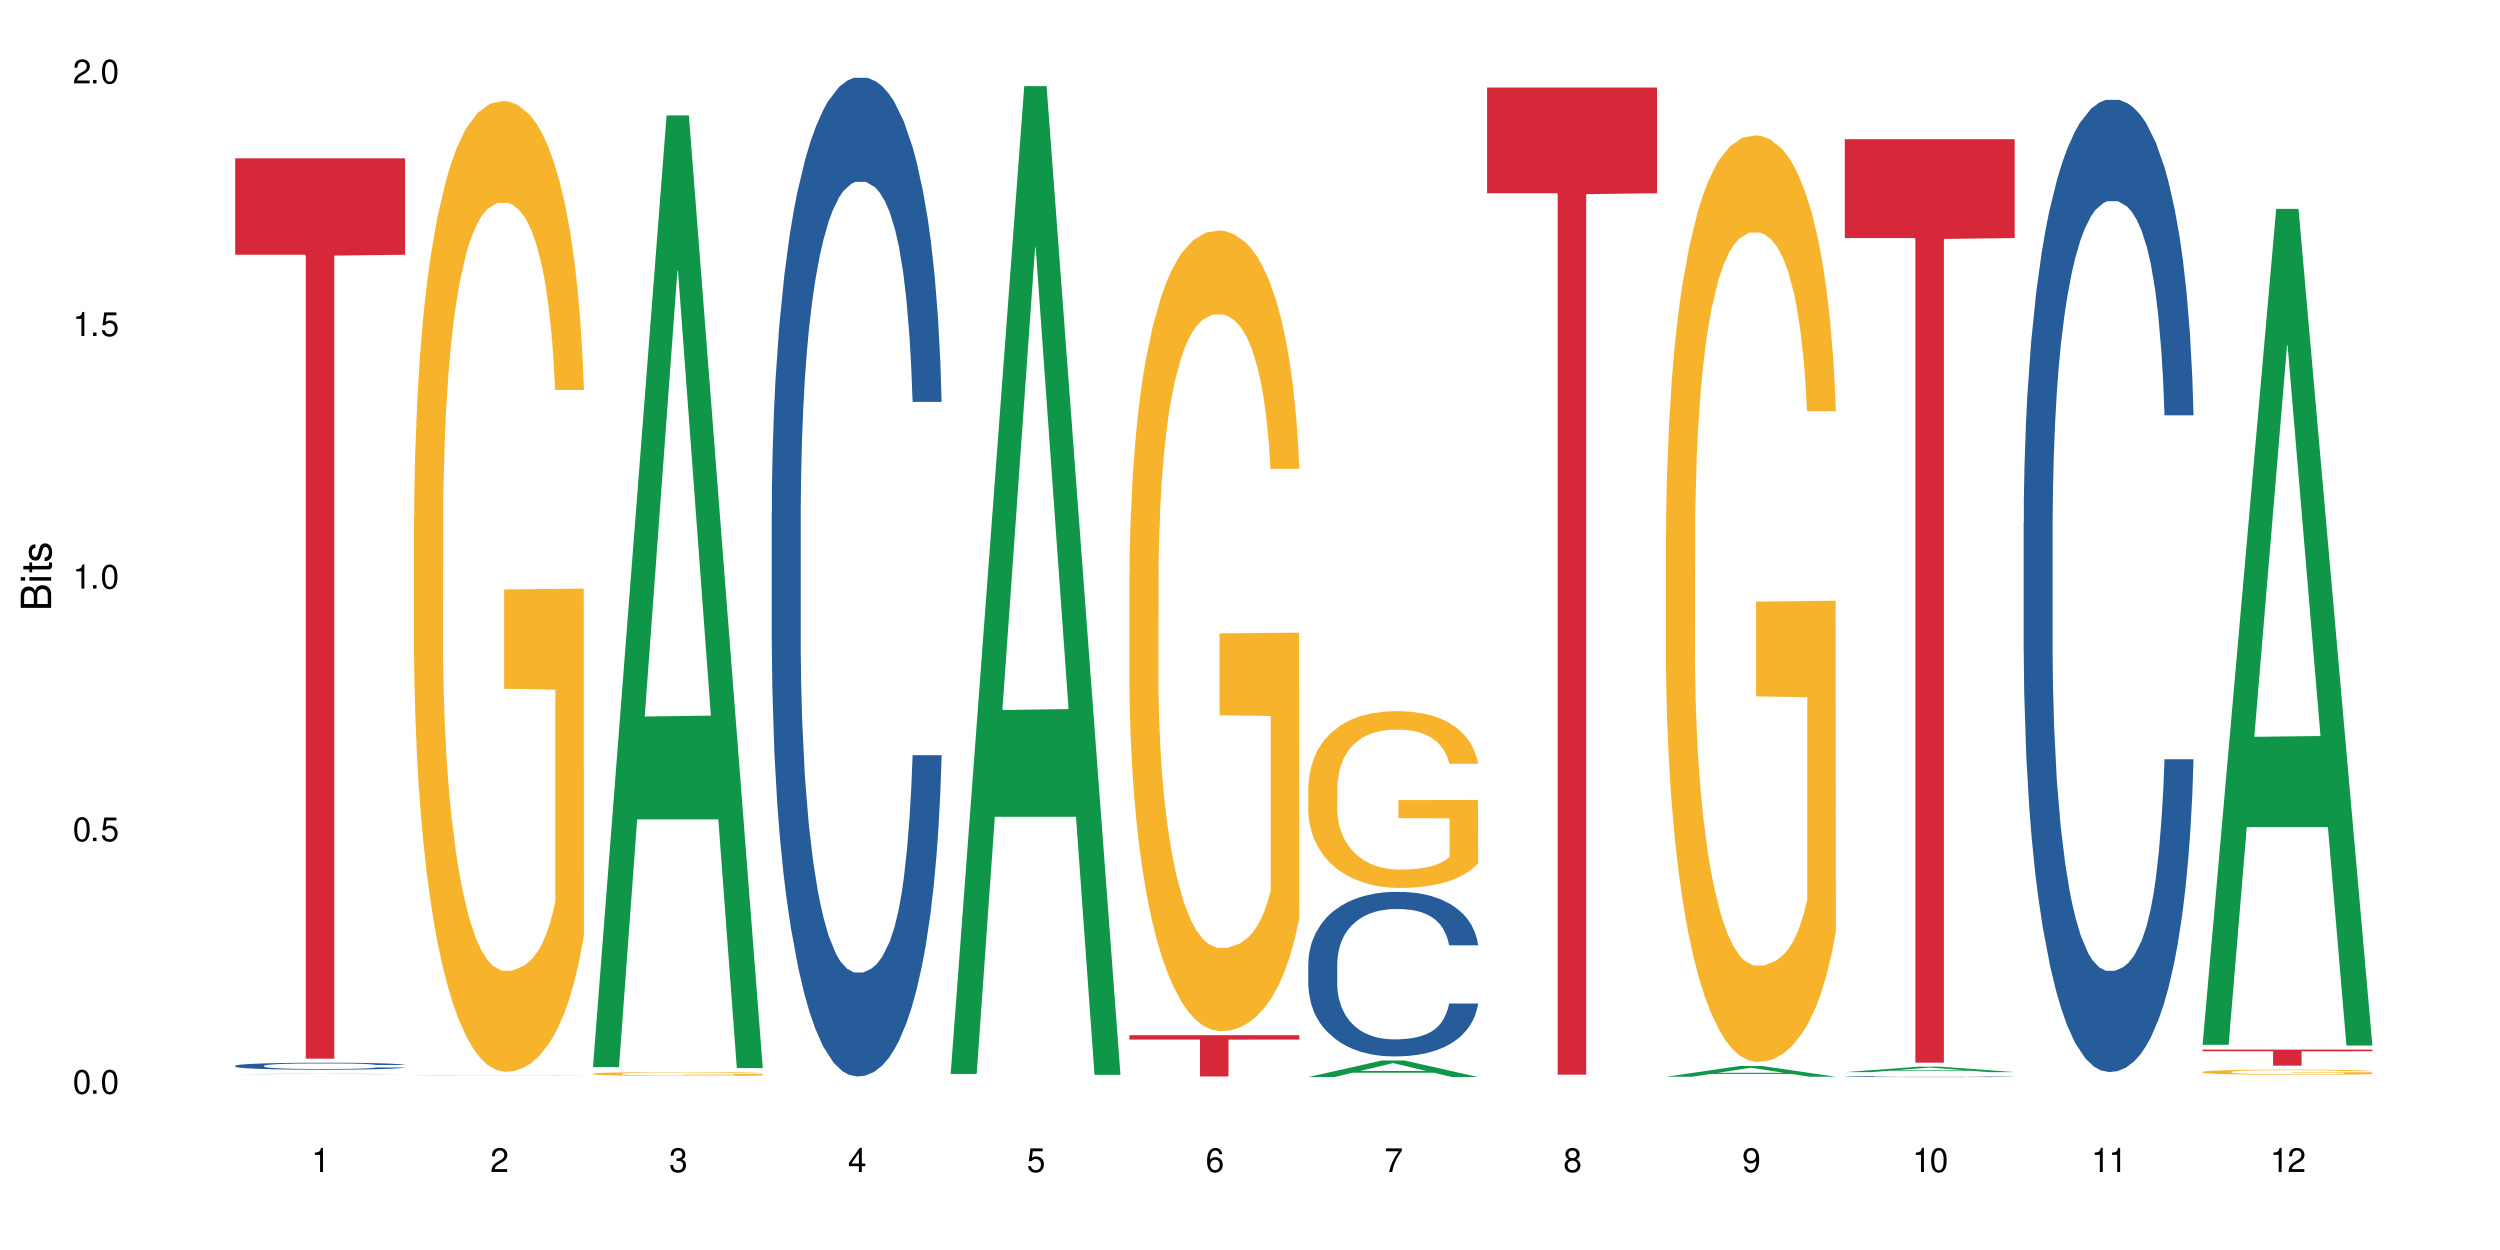 <?xml version="1.0" encoding="UTF-8"?>
<svg xmlns="http://www.w3.org/2000/svg" xmlns:xlink="http://www.w3.org/1999/xlink" width="720" height="360" viewBox="0 0 720 360">
<defs>
<g>
<g id="glyph-0-0">
</g>
<g id="glyph-0-1">
<path d="M 2.641 -6.938 C 2 -6.938 1.422 -6.656 1.078 -6.172 C 0.641 -5.562 0.406 -4.641 0.406 -3.359 C 0.406 -1.016 1.188 0.219 2.641 0.219 C 4.078 0.219 4.859 -1.016 4.859 -3.297 C 4.859 -4.641 4.656 -5.547 4.203 -6.172 C 3.844 -6.656 3.281 -6.938 2.641 -6.938 Z M 2.641 -6.188 C 3.547 -6.188 4 -5.25 4 -3.375 C 4 -1.406 3.562 -0.484 2.625 -0.484 C 1.734 -0.484 1.281 -1.438 1.281 -3.344 C 1.281 -5.25 1.734 -6.188 2.641 -6.188 Z M 2.641 -6.188 "/>
</g>
<g id="glyph-0-2">
<path d="M 1.828 -1 L 0.828 -1 L 0.828 0 L 1.828 0 Z M 1.828 -1 "/>
</g>
<g id="glyph-0-3">
<path d="M 4.562 -6.797 L 1.062 -6.797 L 0.547 -3.094 L 1.328 -3.094 C 1.719 -3.562 2.047 -3.734 2.578 -3.734 C 3.484 -3.734 4.062 -3.109 4.062 -2.094 C 4.062 -1.125 3.484 -0.531 2.578 -0.531 C 1.828 -0.531 1.375 -0.906 1.188 -1.672 L 0.328 -1.672 C 0.453 -1.109 0.547 -0.844 0.75 -0.594 C 1.125 -0.078 1.828 0.219 2.594 0.219 C 3.969 0.219 4.922 -0.781 4.922 -2.219 C 4.922 -3.562 4.031 -4.484 2.719 -4.484 C 2.25 -4.484 1.859 -4.359 1.469 -4.062 L 1.734 -5.969 L 4.562 -5.969 Z M 4.562 -6.797 "/>
</g>
<g id="glyph-0-4">
<path d="M 2.484 -4.938 L 2.484 0 L 3.328 0 L 3.328 -6.938 L 2.766 -6.938 C 2.469 -5.875 2.281 -5.734 0.984 -5.562 L 0.984 -4.938 Z M 2.484 -4.938 "/>
</g>
<g id="glyph-0-5">
<path d="M 4.859 -0.828 L 1.281 -0.828 C 1.359 -1.406 1.672 -1.781 2.5 -2.281 L 3.469 -2.828 C 4.406 -3.344 4.906 -4.062 4.906 -4.906 C 4.906 -5.484 4.672 -6.031 4.266 -6.406 C 3.859 -6.766 3.375 -6.938 2.719 -6.938 C 1.859 -6.938 1.219 -6.625 0.844 -6.031 C 0.609 -5.672 0.5 -5.234 0.484 -4.531 L 1.328 -4.531 C 1.359 -5.016 1.406 -5.281 1.531 -5.516 C 1.75 -5.938 2.188 -6.203 2.703 -6.203 C 3.469 -6.203 4.031 -5.641 4.031 -4.891 C 4.031 -4.344 3.719 -3.859 3.125 -3.516 L 2.234 -3 C 0.812 -2.172 0.406 -1.531 0.328 -0.016 L 4.859 -0.016 Z M 4.859 -0.828 "/>
</g>
<g id="glyph-0-6">
<path d="M 2.125 -3.188 L 2.578 -3.188 C 3.5 -3.188 3.984 -2.766 3.984 -1.922 C 3.984 -1.062 3.469 -0.531 2.594 -0.531 C 1.656 -0.531 1.203 -1 1.156 -2.016 L 0.312 -2.016 C 0.344 -1.453 0.438 -1.094 0.609 -0.781 C 0.953 -0.109 1.625 0.219 2.547 0.219 C 3.953 0.219 4.859 -0.625 4.859 -1.938 C 4.859 -2.828 4.516 -3.297 3.703 -3.594 C 4.344 -3.844 4.656 -4.328 4.656 -5.031 C 4.656 -6.219 3.875 -6.938 2.578 -6.938 C 1.203 -6.938 0.484 -6.172 0.453 -4.703 L 1.297 -4.703 C 1.312 -5.125 1.344 -5.359 1.453 -5.578 C 1.641 -5.969 2.062 -6.203 2.594 -6.203 C 3.344 -6.203 3.797 -5.75 3.797 -5 C 3.797 -4.516 3.609 -4.219 3.25 -4.047 C 3.016 -3.953 2.703 -3.922 2.125 -3.906 Z M 2.125 -3.188 "/>
</g>
<g id="glyph-0-7">
<path d="M 3.141 -1.672 L 3.141 0 L 3.984 0 L 3.984 -1.672 L 4.984 -1.672 L 4.984 -2.438 L 3.984 -2.438 L 3.984 -6.938 L 3.359 -6.938 L 0.266 -2.578 L 0.266 -1.672 Z M 3.141 -2.438 L 1 -2.438 L 3.141 -5.5 Z M 3.141 -2.438 "/>
</g>
<g id="glyph-0-8">
<path d="M 4.781 -5.125 C 4.609 -6.266 3.891 -6.938 2.844 -6.938 C 2.094 -6.938 1.422 -6.578 1.031 -5.953 C 0.594 -5.266 0.406 -4.422 0.406 -3.172 C 0.406 -2 0.578 -1.25 0.984 -0.641 C 1.359 -0.078 1.953 0.219 2.703 0.219 C 3.984 0.219 4.922 -0.75 4.922 -2.094 C 4.922 -3.375 4.062 -4.281 2.844 -4.281 C 2.172 -4.281 1.641 -4.031 1.281 -3.516 C 1.281 -5.234 1.828 -6.188 2.797 -6.188 C 3.391 -6.188 3.797 -5.797 3.938 -5.125 Z M 2.734 -3.531 C 3.547 -3.531 4.062 -2.953 4.062 -2.031 C 4.062 -1.156 3.484 -0.531 2.703 -0.531 C 1.922 -0.531 1.328 -1.188 1.328 -2.078 C 1.328 -2.938 1.906 -3.531 2.734 -3.531 Z M 2.734 -3.531 "/>
</g>
<g id="glyph-0-9">
<path d="M 4.984 -6.797 L 0.438 -6.797 L 0.438 -5.969 L 4.109 -5.969 C 2.5 -3.656 1.828 -2.234 1.328 0 L 2.219 0 C 2.594 -2.172 3.453 -4.047 4.984 -6.094 Z M 4.984 -6.797 "/>
</g>
<g id="glyph-0-10">
<path d="M 3.75 -3.656 C 4.469 -4.094 4.688 -4.438 4.688 -5.078 C 4.688 -6.172 3.844 -6.938 2.641 -6.938 C 1.438 -6.938 0.594 -6.172 0.594 -5.094 C 0.594 -4.438 0.812 -4.094 1.516 -3.656 C 0.734 -3.266 0.359 -2.703 0.359 -1.922 C 0.359 -0.656 1.281 0.219 2.641 0.219 C 3.984 0.219 4.922 -0.656 4.922 -1.922 C 4.922 -2.703 4.531 -3.266 3.75 -3.656 Z M 2.641 -6.188 C 3.359 -6.188 3.812 -5.75 3.812 -5.062 C 3.812 -4.406 3.344 -3.984 2.641 -3.984 C 1.922 -3.984 1.453 -4.406 1.453 -5.078 C 1.453 -5.75 1.922 -6.188 2.641 -6.188 Z M 2.641 -3.266 C 3.484 -3.266 4.062 -2.719 4.062 -1.906 C 4.062 -1.078 3.484 -0.531 2.625 -0.531 C 1.797 -0.531 1.219 -1.094 1.219 -1.906 C 1.219 -2.719 1.781 -3.266 2.641 -3.266 Z M 2.641 -3.266 "/>
</g>
<g id="glyph-0-11">
<path d="M 0.516 -1.578 C 0.672 -0.453 1.406 0.219 2.438 0.219 C 3.188 0.219 3.859 -0.141 4.266 -0.766 C 4.688 -1.453 4.891 -2.297 4.891 -3.547 C 4.891 -4.719 4.703 -5.453 4.312 -6.078 C 3.938 -6.641 3.344 -6.938 2.594 -6.938 C 1.297 -6.938 0.359 -5.969 0.359 -4.625 C 0.359 -3.344 1.234 -2.453 2.453 -2.453 C 3.094 -2.453 3.578 -2.672 4.016 -3.203 C 4 -1.484 3.469 -0.531 2.5 -0.531 C 1.906 -0.531 1.484 -0.906 1.359 -1.578 Z M 2.578 -6.203 C 3.375 -6.203 3.969 -5.531 3.969 -4.641 C 3.969 -3.797 3.391 -3.188 2.547 -3.188 C 1.734 -3.188 1.234 -3.766 1.234 -4.688 C 1.234 -5.562 1.797 -6.203 2.578 -6.203 Z M 2.578 -6.203 "/>
</g>
<g id="glyph-1-0">
</g>
<g id="glyph-1-1">
<path d="M 0 -0.953 L 0 -4.891 C 0 -5.719 -0.234 -6.344 -0.734 -6.797 C -1.188 -7.234 -1.812 -7.469 -2.5 -7.469 C -3.547 -7.469 -4.188 -7 -4.625 -5.875 C -4.984 -6.688 -5.625 -7.094 -6.531 -7.094 C -7.172 -7.094 -7.734 -6.859 -8.141 -6.391 C -8.562 -5.922 -8.75 -5.344 -8.75 -4.5 L -8.75 -0.953 Z M -4.984 -2.062 L -7.766 -2.062 L -7.766 -4.219 C -7.766 -4.844 -7.688 -5.203 -7.453 -5.5 C -7.219 -5.812 -6.859 -5.969 -6.375 -5.969 C -5.891 -5.969 -5.531 -5.812 -5.297 -5.5 C -5.062 -5.203 -4.984 -4.844 -4.984 -4.219 Z M -0.984 -2.062 L -4 -2.062 L -4 -4.781 C -4 -5.766 -3.438 -6.359 -2.484 -6.359 C -1.547 -6.359 -0.984 -5.766 -0.984 -4.781 Z M -0.984 -2.062 "/>
</g>
<g id="glyph-1-2">
<path d="M -6.281 -1.797 L -6.281 -0.797 L 0 -0.797 L 0 -1.797 Z M -8.75 -1.797 L -8.75 -0.797 L -7.484 -0.797 L -7.484 -1.797 Z M -8.75 -1.797 "/>
</g>
<g id="glyph-1-3">
<path d="M -6.281 -3.047 L -6.281 -2.016 L -8.016 -2.016 L -8.016 -1.016 L -6.281 -1.016 L -6.281 -0.172 L -5.469 -0.172 L -5.469 -1.016 L -0.719 -1.016 C -0.078 -1.016 0.281 -1.453 0.281 -2.234 C 0.281 -2.5 0.25 -2.719 0.188 -3.047 L -0.641 -3.047 C -0.609 -2.906 -0.594 -2.766 -0.594 -2.562 C -0.594 -2.141 -0.719 -2.016 -1.156 -2.016 L -5.469 -2.016 L -5.469 -3.047 Z M -6.281 -3.047 "/>
</g>
<g id="glyph-1-4">
<path d="M -4.531 -5.25 C -5.766 -5.25 -6.469 -4.422 -6.469 -2.969 C -6.469 -1.516 -5.719 -0.562 -4.547 -0.562 C -3.562 -0.562 -3.094 -1.062 -2.734 -2.562 L -2.516 -3.484 C -2.344 -4.188 -2.094 -4.469 -1.641 -4.469 C -1.047 -4.469 -0.641 -3.875 -0.641 -3 C -0.641 -2.453 -0.797 -2 -1.062 -1.75 C -1.25 -1.594 -1.422 -1.531 -1.875 -1.469 L -1.875 -0.406 C -0.422 -0.453 0.281 -1.266 0.281 -2.922 C 0.281 -4.5 -0.5 -5.516 -1.719 -5.516 C -2.656 -5.516 -3.172 -4.984 -3.469 -3.734 L -3.703 -2.766 C -3.891 -1.953 -4.156 -1.609 -4.594 -1.609 C -5.188 -1.609 -5.547 -2.125 -5.547 -2.938 C -5.547 -3.75 -5.203 -4.172 -4.531 -4.203 Z M -4.531 -5.25 "/>
</g>
</g>
</defs>
<rect x="-72" y="-36" width="864" height="432" fill="rgb(100%, 100%, 100%)" fill-opacity="1"/>
<path fill-rule="nonzero" fill="rgb(6.275%, 58.824%, 28.235%)" fill-opacity="1" d="M 67.73 309.352 L 67.785 309.352 L 88.957 309.23 L 95.387 309.23 L 116.664 309.352 L 109.188 309.352 L 103.855 309.32 L 80.488 309.32 L 75.258 309.352 L 67.73 309.352 L 82.734 309.305 L 101.711 309.305 L 92.25 309.25 L 92.039 309.25 L 82.684 309.305 L 82.734 309.305 Z M 67.73 309.352 "/>
<path fill-rule="nonzero" fill="rgb(14.51%, 36.078%, 60%)" fill-opacity="1" d="M 67.73 306.938 L 67.789 306.934 L 67.789 306.891 L 67.969 306.82 L 68.387 306.73 L 68.805 306.672 L 69.879 306.562 L 71.371 306.457 L 72.922 306.375 L 74.055 306.328 L 75.07 306.289 L 77.398 306.223 L 78.891 306.188 L 80.5 306.156 L 82.469 306.125 L 83.902 306.105 L 87.125 306.078 L 89.512 306.062 L 91.363 306.059 L 95.359 306.059 L 97.746 306.066 L 99.477 306.074 L 101.387 306.09 L 102.996 306.105 L 105.801 306.148 L 108.309 306.199 L 109.441 306.227 L 111.234 306.285 L 112.605 306.34 L 113.559 306.391 L 114.633 306.457 L 115.59 306.539 L 116.305 306.633 L 116.664 306.715 L 108.309 306.715 L 107.891 306.641 L 107.414 306.582 L 106.52 306.508 L 105.625 306.453 L 104.371 306.398 L 103.238 306.363 L 101.684 306.328 L 100.312 306.309 L 98.879 306.289 L 97.508 306.281 L 94.883 306.27 L 91.84 306.27 L 90.707 306.273 L 88.379 306.289 L 87.125 306.301 L 85.336 306.324 L 84.082 306.352 L 82.59 306.387 L 81.574 306.418 L 80.32 306.465 L 79.426 306.508 L 78.414 306.57 L 77.816 306.617 L 77.277 306.668 L 76.801 306.727 L 76.441 306.793 L 76.203 306.859 L 76.086 306.926 L 76.086 307.211 L 76.203 307.277 L 76.504 307.355 L 77.277 307.469 L 78.414 307.566 L 79.727 307.645 L 80.977 307.699 L 81.695 307.727 L 82.648 307.754 L 84.141 307.793 L 86.289 307.828 L 87.543 307.844 L 89.453 307.859 L 91.422 307.867 L 94.047 307.867 L 96.375 307.859 L 97.926 307.848 L 99.535 307.832 L 101.746 307.801 L 103.117 307.773 L 104.312 307.738 L 105.207 307.703 L 105.801 307.672 L 106.699 307.617 L 107.414 307.555 L 107.949 307.488 L 108.309 307.426 L 116.664 307.426 L 116.305 307.5 L 115.77 307.57 L 115.23 307.625 L 114.395 307.691 L 113.441 307.746 L 112.066 307.812 L 110.934 307.855 L 109.441 307.898 L 108.07 307.934 L 106.578 307.965 L 104.371 308.004 L 102.938 308.023 L 101.387 308.039 L 99.535 308.055 L 97.211 308.066 L 94.703 308.074 L 92.375 308.074 L 89.871 308.07 L 88.02 308.062 L 85.574 308.047 L 82.531 308.016 L 80.32 307.98 L 78.59 307.945 L 77.102 307.906 L 75.43 307.859 L 73.281 307.777 L 71.969 307.715 L 71.074 307.664 L 70.059 307.59 L 69.344 307.527 L 68.508 307.422 L 67.91 307.293 L 67.73 307.191 Z M 67.73 306.938 "/>
<path fill-rule="nonzero" fill="rgb(83.922%, 15.686%, 22.353%)" fill-opacity="1" d="M 67.73 45.609 L 116.664 45.609 L 116.664 73.367 L 96.27 73.609 L 96.27 304.902 L 88.066 304.902 L 88.066 73.852 L 87.945 73.367 L 67.73 73.367 Z M 67.73 45.609 "/>
<path fill-rule="nonzero" fill="rgb(14.51%, 36.078%, 60%)" fill-opacity="1" d="M 119.238 309.852 L 119.297 309.852 L 119.477 309.848 L 119.895 309.848 L 120.312 309.844 L 121.387 309.844 L 122.879 309.84 L 124.43 309.836 L 126.578 309.836 L 128.906 309.832 L 135.41 309.832 L 138.633 309.828 L 152.895 309.828 L 154.504 309.832 L 160.949 309.832 L 162.742 309.836 L 165.066 309.836 L 166.141 309.84 L 167.098 309.84 L 167.812 309.844 L 168.172 309.848 L 159.816 309.848 L 159.398 309.844 L 158.922 309.844 L 158.027 309.84 L 155.879 309.84 L 154.746 309.836 L 134.098 309.836 L 133.082 309.84 L 130.934 309.84 L 129.922 309.844 L 128.785 309.844 L 128.309 309.848 L 127.949 309.848 L 127.711 309.852 L 127.594 309.852 L 127.594 309.859 L 127.711 309.859 L 128.012 309.863 L 128.785 309.867 L 129.922 309.867 L 131.234 309.871 L 133.203 309.871 L 134.156 309.875 L 154.625 309.875 L 155.816 309.871 L 158.207 309.871 L 158.922 309.867 L 159.457 309.867 L 159.816 309.863 L 168.172 309.863 L 167.812 309.867 L 167.277 309.867 L 166.738 309.871 L 165.902 309.871 L 164.949 309.875 L 162.441 309.875 L 160.949 309.879 L 152.895 309.879 L 151.043 309.883 L 137.082 309.883 L 134.039 309.879 L 128.605 309.879 L 126.938 309.875 L 124.789 309.875 L 123.477 309.871 L 122.582 309.871 L 121.566 309.867 L 120.852 309.867 L 120.016 309.863 L 119.418 309.859 L 119.238 309.859 Z M 119.238 309.852 "/>
<path fill-rule="nonzero" fill="rgb(96.863%, 70.196%, 16.863%)" fill-opacity="1" d="M 119.238 148.828 L 119.297 148.574 L 119.297 143.465 L 119.535 131.977 L 120.133 116.145 L 120.91 103.121 L 121.746 92.906 L 122.281 87.547 L 123.176 79.887 L 123.953 74.266 L 125.922 62.777 L 128.43 52.051 L 129.801 47.457 L 131.352 43.117 L 133.559 38.266 L 134.574 36.477 L 137.676 32.391 L 141.199 29.836 L 145.078 29.07 L 146.867 29.328 L 149.312 30.348 L 152.656 33.156 L 154.566 35.711 L 156.059 38.266 L 157.609 41.582 L 159.52 46.691 L 161.309 52.82 L 162.742 58.945 L 164.172 66.605 L 165.367 74.777 L 166.379 83.715 L 167.277 94.441 L 167.812 103.375 L 168.172 112.312 L 159.875 112.312 L 159.398 103.375 L 158.863 96.484 L 157.965 88.055 L 157.07 81.93 L 156.176 77.078 L 154.504 70.438 L 153.074 66.352 L 151.281 62.777 L 149.551 60.48 L 147.582 58.945 L 146.391 58.438 L 143.227 58.438 L 140.363 60.223 L 138.691 62.266 L 137.5 64.309 L 135.828 68.141 L 134.812 71.203 L 134.215 73.246 L 132.426 81.16 L 131.234 88.312 L 130.578 93.164 L 129.742 100.824 L 129.145 107.719 L 128.488 117.93 L 128.129 125.59 L 127.652 142.953 L 127.594 188.918 L 127.773 198.621 L 128.129 209.09 L 128.605 218.281 L 129.324 227.984 L 130.039 235.391 L 131.293 245.348 L 132.367 251.988 L 133.203 256.328 L 134.812 263.223 L 135.469 265.52 L 137.02 270.117 L 138.633 273.691 L 140.602 276.754 L 142.094 278.285 L 144.48 279.562 L 147.523 279.562 L 151.105 278.031 L 153.371 275.988 L 154.922 273.945 L 155.938 272.16 L 157.191 269.352 L 158.086 266.797 L 158.922 263.988 L 159.938 259.648 L 159.938 198.621 L 145.195 198.363 L 145.195 169.766 L 168.109 169.512 L 168.172 269.352 L 166.918 276.242 L 165.367 282.883 L 163.875 287.988 L 162.324 292.332 L 160.113 297.184 L 158.324 300.246 L 155.578 303.82 L 153.074 306.121 L 150.449 307.652 L 148.121 308.418 L 145.375 308.672 L 142.93 308.16 L 140.305 306.629 L 138.215 304.586 L 136.305 302.035 L 134.395 298.715 L 132.008 293.352 L 130.457 289.012 L 128.848 283.648 L 127.234 277.266 L 125.801 270.371 L 124.848 265.008 L 123.895 258.879 L 122.879 251.219 L 121.926 242.539 L 121.207 234.625 L 120.551 225.688 L 120.074 217.262 L 119.598 205.77 L 119.359 196.578 L 119.238 188.66 Z M 119.238 148.828 "/>
<path fill-rule="nonzero" fill="rgb(6.275%, 58.824%, 28.235%)" fill-opacity="1" d="M 170.746 307.336 L 170.797 307.078 L 191.973 33.238 L 198.402 33.238 L 219.68 307.594 L 212.203 307.594 L 206.871 235.98 L 183.504 235.98 L 178.273 307.336 L 170.746 307.336 L 185.75 206.355 L 204.727 206.098 L 195.266 78.062 L 195.16 77.805 L 195.055 78.578 L 185.699 206.098 L 185.75 206.355 Z M 170.746 307.336 "/>
<path fill-rule="nonzero" fill="rgb(96.863%, 70.196%, 16.863%)" fill-opacity="1" d="M 170.746 309.242 L 170.805 309.242 L 170.805 309.219 L 171.043 309.172 L 171.641 309.109 L 172.418 309.055 L 173.254 309.012 L 173.789 308.992 L 174.684 308.957 L 175.461 308.938 L 177.43 308.891 L 179.938 308.844 L 181.309 308.824 L 182.859 308.809 L 185.066 308.789 L 186.082 308.781 L 189.184 308.766 L 192.707 308.754 L 196.586 308.75 L 198.375 308.75 L 200.82 308.754 L 204.164 308.766 L 206.074 308.777 L 207.566 308.789 L 209.117 308.801 L 211.027 308.824 L 212.816 308.848 L 214.25 308.871 L 215.68 308.906 L 216.875 308.938 L 217.887 308.977 L 218.785 309.02 L 219.32 309.055 L 219.68 309.094 L 211.383 309.094 L 210.906 309.055 L 210.371 309.027 L 209.473 308.992 L 208.578 308.969 L 207.684 308.949 L 206.012 308.922 L 204.582 308.902 L 202.789 308.891 L 201.059 308.879 L 199.09 308.871 L 194.734 308.871 L 191.871 308.879 L 190.199 308.887 L 189.008 308.895 L 187.336 308.91 L 186.32 308.922 L 185.723 308.934 L 183.934 308.965 L 182.742 308.992 L 182.086 309.012 L 181.25 309.043 L 180.652 309.074 L 179.996 309.113 L 179.637 309.148 L 179.16 309.219 L 179.102 309.406 L 179.281 309.445 L 179.637 309.488 L 180.113 309.527 L 180.832 309.566 L 181.547 309.598 L 182.801 309.637 L 183.875 309.664 L 184.711 309.684 L 186.32 309.711 L 186.977 309.723 L 188.527 309.738 L 190.141 309.754 L 192.109 309.766 L 193.602 309.773 L 195.988 309.777 L 199.031 309.777 L 202.613 309.773 L 204.879 309.766 L 206.43 309.754 L 207.445 309.75 L 208.699 309.738 L 209.594 309.727 L 210.43 309.715 L 211.445 309.695 L 211.445 309.445 L 196.703 309.445 L 196.703 309.328 L 219.617 309.328 L 219.68 309.738 L 218.426 309.766 L 216.875 309.793 L 215.383 309.812 L 213.832 309.832 L 211.621 309.852 L 209.832 309.863 L 207.086 309.879 L 204.582 309.887 L 201.957 309.895 L 199.629 309.898 L 196.883 309.898 L 194.438 309.895 L 191.812 309.891 L 189.723 309.883 L 187.812 309.871 L 185.902 309.855 L 183.516 309.836 L 181.965 309.816 L 180.355 309.797 L 178.742 309.77 L 177.309 309.742 L 175.402 309.695 L 174.387 309.664 L 173.43 309.625 L 172.715 309.594 L 172.059 309.559 L 171.582 309.523 L 171.105 309.477 L 170.867 309.438 L 170.746 309.406 Z M 170.746 309.242 "/>
<path fill-rule="nonzero" fill="rgb(14.51%, 36.078%, 60%)" fill-opacity="1" d="M 222.254 147.555 L 222.312 147.289 L 222.312 140.98 L 222.492 130.988 L 222.91 118.371 L 223.328 109.695 L 224.402 94.18 L 225.895 79.195 L 227.445 67.625 L 228.578 60.793 L 229.594 55.531 L 231.922 45.805 L 233.414 40.809 L 235.023 36.34 L 236.992 31.871 L 238.426 29.242 L 241.648 25.035 L 244.035 23.195 L 245.883 22.406 L 249.883 22.406 L 252.27 23.457 L 254 24.77 L 255.91 26.875 L 257.52 29.242 L 260.324 35.023 L 262.832 42.387 L 263.965 46.594 L 265.754 54.742 L 267.129 62.633 L 268.082 69.469 L 269.156 79.195 L 270.113 91.027 L 270.828 104.434 L 271.188 115.742 L 262.832 115.742 L 262.414 105.223 L 261.938 97.074 L 261.043 86.293 L 260.145 78.668 L 258.895 71.043 L 257.758 66.051 L 256.207 61.055 L 254.836 57.898 L 253.402 55.531 L 252.031 53.957 L 249.406 52.379 L 246.363 52.379 L 245.227 52.902 L 242.902 55.008 L 241.648 56.848 L 239.855 60.527 L 238.605 63.945 L 237.113 69.203 L 236.098 73.676 L 234.844 80.512 L 233.949 86.559 L 232.934 95.234 L 232.34 101.805 L 231.801 109.168 L 231.324 117.844 L 230.965 127.047 L 230.727 136.773 L 230.609 146.238 L 230.609 186.992 L 230.727 196.457 L 231.027 207.5 L 231.801 223.535 L 232.934 237.473 L 234.25 248.516 L 235.5 256.402 L 236.219 260.082 L 237.172 264.289 L 238.664 269.547 L 240.812 274.805 L 242.066 276.91 L 243.977 279.012 L 245.945 280.062 L 248.57 280.062 L 250.898 279.012 L 252.449 277.699 L 254.059 275.594 L 256.266 271.125 L 257.641 266.918 L 258.832 261.922 L 259.73 256.926 L 260.324 252.723 L 261.219 244.57 L 261.938 235.633 L 262.473 226.43 L 262.832 217.488 L 271.188 217.488 L 270.828 228.008 L 270.289 238.262 L 269.754 245.887 L 268.918 255.086 L 267.965 263.238 L 266.59 272.441 L 265.457 278.488 L 263.965 285.059 L 262.594 290.055 L 261.102 294.523 L 258.895 299.781 L 257.461 302.414 L 255.91 304.777 L 254.059 306.883 L 251.73 308.723 L 249.227 309.773 L 246.898 310.035 L 244.391 309.512 L 242.543 308.461 L 240.098 306.094 L 237.051 301.359 L 234.844 296.363 L 233.113 291.371 L 231.621 286.113 L 229.953 279.012 L 227.805 267.445 L 226.492 258.504 L 225.594 251.145 L 224.582 240.891 L 223.863 231.688 L 223.031 216.965 L 222.434 198.297 L 222.254 183.836 Z M 222.254 147.555 "/>
<path fill-rule="nonzero" fill="rgb(6.275%, 58.824%, 28.235%)" fill-opacity="1" d="M 273.762 309.301 L 273.812 309.031 L 294.984 24.797 L 301.418 24.797 L 322.695 309.566 L 315.219 309.566 L 309.887 235.234 L 286.516 235.234 L 281.289 309.301 L 273.762 309.301 L 288.766 204.484 L 307.742 204.215 L 298.281 71.324 L 298.176 71.055 L 298.07 71.859 L 288.711 204.215 L 288.766 204.484 Z M 273.762 309.301 "/>
<path fill-rule="nonzero" fill="rgb(96.863%, 70.196%, 16.863%)" fill-opacity="1" d="M 325.27 165.145 L 325.328 164.934 L 325.328 160.723 L 325.566 151.246 L 326.164 138.188 L 326.941 127.449 L 327.773 119.023 L 328.312 114.602 L 329.207 108.285 L 329.984 103.652 L 331.953 94.176 L 334.457 85.328 L 335.832 81.539 L 337.383 77.957 L 339.59 73.957 L 340.605 72.48 L 343.707 69.113 L 347.23 67.008 L 351.109 66.375 L 352.898 66.586 L 355.344 67.43 L 358.688 69.746 L 360.594 71.852 L 362.086 73.957 L 363.641 76.695 L 365.547 80.906 L 367.34 85.961 L 368.77 91.016 L 370.203 97.332 L 371.395 104.07 L 372.41 111.441 L 373.305 120.289 L 373.844 127.66 L 374.199 135.031 L 365.906 135.031 L 365.43 127.66 L 364.891 121.973 L 363.996 115.023 L 363.102 109.969 L 362.207 105.969 L 360.535 100.492 L 359.105 97.121 L 357.312 94.176 L 355.582 92.277 L 353.613 91.016 L 352.422 90.594 L 349.258 90.594 L 346.395 92.066 L 344.723 93.754 L 343.527 95.438 L 341.859 98.598 L 340.844 101.125 L 340.246 102.809 L 338.457 109.336 L 337.262 115.234 L 336.605 119.234 L 335.77 125.555 L 335.176 131.238 L 334.52 139.664 L 334.16 145.98 L 333.684 160.301 L 333.625 198.211 L 333.801 206.211 L 334.16 214.848 L 334.637 222.43 L 335.355 230.43 L 336.07 236.539 L 337.324 244.75 L 338.398 250.227 L 339.234 253.809 L 340.844 259.492 L 341.5 261.387 L 343.051 265.18 L 344.664 268.129 L 346.633 270.656 L 348.125 271.918 L 350.512 272.973 L 353.555 272.973 L 357.133 271.707 L 359.402 270.023 L 360.953 268.34 L 361.969 266.863 L 363.223 264.547 L 364.117 262.441 L 364.953 260.125 L 365.965 256.543 L 365.965 206.211 L 351.227 206 L 351.227 182.414 L 374.141 182.203 L 374.199 264.547 L 372.949 270.234 L 371.395 275.711 L 369.906 279.922 L 368.352 283.5 L 366.145 287.504 L 364.355 290.031 L 361.609 292.977 L 359.105 294.875 L 356.477 296.137 L 354.152 296.77 L 351.406 296.98 L 348.961 296.559 L 346.332 295.293 L 344.246 293.609 L 342.336 291.504 L 340.426 288.766 L 338.039 284.344 L 336.488 280.762 L 334.875 276.34 L 333.266 271.074 L 331.832 265.391 L 330.879 260.969 L 329.922 255.914 L 328.91 249.594 L 327.953 242.434 L 327.238 235.906 L 326.582 228.535 L 326.105 221.586 L 325.625 212.109 L 325.387 204.527 L 325.27 198 Z M 325.27 165.145 "/>
<path fill-rule="nonzero" fill="rgb(83.922%, 15.686%, 22.353%)" fill-opacity="1" d="M 325.27 298.137 L 374.199 298.137 L 374.199 299.406 L 353.809 299.418 L 353.809 310.02 L 345.602 310.02 L 345.602 299.43 L 345.484 299.406 L 325.27 299.406 Z M 325.27 298.137 "/>
<path fill-rule="nonzero" fill="rgb(6.275%, 58.824%, 28.235%)" fill-opacity="1" d="M 376.777 310.195 L 376.828 310.191 L 398 305.41 L 404.43 305.41 L 425.707 310.199 L 418.234 310.199 L 412.902 308.949 L 389.531 308.949 L 384.305 310.195 L 376.777 310.195 L 391.781 308.434 L 410.758 308.43 L 401.293 306.195 L 401.191 306.188 L 401.086 306.203 L 391.727 308.43 L 391.781 308.434 Z M 376.777 310.195 "/>
<path fill-rule="nonzero" fill="rgb(14.51%, 36.078%, 60%)" fill-opacity="1" d="M 376.777 277.496 L 376.836 277.453 L 376.836 276.414 L 377.016 274.77 L 377.434 272.691 L 377.852 271.262 L 378.926 268.707 L 380.418 266.238 L 381.969 264.332 L 383.102 263.207 L 384.117 262.34 L 386.445 260.738 L 387.934 259.918 L 389.547 259.18 L 391.516 258.445 L 392.949 258.012 L 396.172 257.316 L 398.559 257.016 L 400.406 256.887 L 404.406 256.887 L 406.793 257.059 L 408.523 257.273 L 410.434 257.621 L 412.043 258.012 L 414.848 258.965 L 417.355 260.176 L 418.488 260.867 L 420.277 262.211 L 421.652 263.512 L 422.605 264.637 L 423.68 266.238 L 424.633 268.188 L 425.352 270.395 L 425.707 272.258 L 417.355 272.258 L 416.938 270.523 L 416.461 269.184 L 415.562 267.406 L 414.668 266.152 L 413.414 264.895 L 412.281 264.074 L 410.73 263.25 L 409.359 262.73 L 407.926 262.34 L 406.555 262.082 L 403.93 261.82 L 400.883 261.82 L 399.75 261.906 L 397.422 262.254 L 396.172 262.559 L 394.379 263.164 L 393.129 263.727 L 391.637 264.594 L 390.621 265.328 L 389.367 266.453 L 388.473 267.449 L 387.457 268.879 L 386.859 269.961 L 386.324 271.176 L 385.848 272.602 L 385.488 274.117 L 385.25 275.719 L 385.129 277.281 L 385.129 283.992 L 385.25 285.551 L 385.547 287.367 L 386.324 290.008 L 387.457 292.305 L 388.77 294.121 L 390.023 295.422 L 390.738 296.027 L 391.695 296.723 L 393.188 297.586 L 395.336 298.453 L 396.59 298.801 L 398.496 299.145 L 400.469 299.32 L 403.094 299.32 L 405.418 299.145 L 406.973 298.93 L 408.582 298.582 L 410.789 297.848 L 412.164 297.152 L 413.355 296.332 L 414.25 295.508 L 414.848 294.816 L 415.742 293.473 L 416.461 292 L 416.996 290.484 L 417.355 289.012 L 425.707 289.012 L 425.352 290.746 L 424.812 292.434 L 424.277 293.691 L 423.441 295.207 L 422.484 296.547 L 421.113 298.062 L 419.98 299.059 L 418.488 300.141 L 417.117 300.965 L 415.625 301.699 L 413.414 302.566 L 411.984 303 L 410.434 303.391 L 408.582 303.734 L 406.254 304.039 L 403.75 304.211 L 401.422 304.254 L 398.914 304.168 L 397.066 303.996 L 394.617 303.605 L 391.574 302.824 L 389.367 302.004 L 387.637 301.18 L 386.145 300.316 L 384.473 299.145 L 382.324 297.242 L 381.012 295.77 L 380.117 294.555 L 379.105 292.867 L 378.387 291.352 L 377.551 288.926 L 376.957 285.852 L 376.777 283.473 Z M 376.777 277.496 "/>
<path fill-rule="nonzero" fill="rgb(96.863%, 70.196%, 16.863%)" fill-opacity="1" d="M 376.777 226.617 L 376.836 226.57 L 376.836 225.641 L 377.074 223.547 L 377.672 220.664 L 378.449 218.293 L 379.281 216.434 L 379.82 215.457 L 380.715 214.062 L 381.492 213.039 L 383.461 210.945 L 385.965 208.992 L 387.34 208.156 L 388.891 207.363 L 391.098 206.48 L 392.113 206.156 L 395.215 205.41 L 398.734 204.945 L 402.613 204.805 L 404.406 204.852 L 406.852 205.039 L 410.195 205.551 L 412.102 206.016 L 413.594 206.48 L 415.148 207.086 L 417.055 208.016 L 418.848 209.133 L 420.277 210.246 L 421.711 211.645 L 422.902 213.129 L 423.918 214.758 L 424.812 216.711 L 425.352 218.34 L 425.707 219.969 L 417.414 219.969 L 416.938 218.34 L 416.398 217.082 L 415.504 215.551 L 414.609 214.434 L 413.715 213.551 L 412.043 212.34 L 410.609 211.598 L 408.82 210.945 L 407.09 210.527 L 405.121 210.246 L 403.93 210.156 L 400.766 210.156 L 397.902 210.48 L 396.23 210.852 L 395.035 211.223 L 393.367 211.922 L 392.352 212.48 L 391.754 212.852 L 389.965 214.293 L 388.77 215.594 L 388.113 216.48 L 387.277 217.875 L 386.684 219.129 L 386.027 220.988 L 385.668 222.387 L 385.191 225.547 L 385.129 233.918 L 385.309 235.684 L 385.668 237.594 L 386.145 239.266 L 386.859 241.035 L 387.578 242.383 L 388.832 244.195 L 389.906 245.406 L 390.738 246.195 L 392.352 247.449 L 393.008 247.871 L 394.559 248.707 L 396.172 249.359 L 398.141 249.914 L 399.633 250.195 L 402.02 250.426 L 405.062 250.426 L 408.641 250.148 L 410.91 249.777 L 412.461 249.402 L 413.477 249.078 L 414.73 248.566 L 415.625 248.102 L 416.461 247.59 L 417.473 246.801 L 417.473 235.684 L 402.734 235.641 L 402.734 230.43 L 425.648 230.383 L 425.707 248.566 L 424.457 249.824 L 422.902 251.031 L 421.414 251.961 L 419.859 252.754 L 417.652 253.637 L 415.863 254.195 L 413.117 254.844 L 410.609 255.266 L 407.984 255.543 L 405.66 255.684 L 402.914 255.73 L 400.469 255.637 L 397.84 255.355 L 395.754 254.984 L 393.844 254.52 L 391.934 253.914 L 389.547 252.938 L 387.996 252.148 L 386.383 251.172 L 384.773 250.008 L 383.34 248.754 L 382.387 247.777 L 381.43 246.66 L 380.418 245.266 L 379.461 243.684 L 378.746 242.242 L 378.09 240.613 L 377.613 239.082 L 377.133 236.988 L 376.895 235.312 L 376.777 233.871 Z M 376.777 226.617 "/>
<path fill-rule="nonzero" fill="rgb(83.922%, 15.686%, 22.353%)" fill-opacity="1" d="M 428.285 25.219 L 477.215 25.219 L 477.215 55.652 L 456.824 55.918 L 456.824 309.508 L 448.617 309.508 L 448.617 56.184 L 448.5 55.652 L 428.285 55.652 Z M 428.285 25.219 "/>
<path fill-rule="nonzero" fill="rgb(6.275%, 58.824%, 28.235%)" fill-opacity="1" d="M 479.793 310.105 L 479.844 310.105 L 501.016 307.004 L 507.445 307.004 L 528.723 310.109 L 521.25 310.109 L 515.914 309.301 L 492.547 309.301 L 487.32 310.105 L 479.793 310.105 L 494.797 308.965 L 513.773 308.961 L 504.309 307.512 L 504.207 307.508 L 504.102 307.52 L 494.742 308.961 L 494.797 308.965 Z M 479.793 310.105 "/>
<path fill-rule="nonzero" fill="rgb(96.863%, 70.196%, 16.863%)" fill-opacity="1" d="M 479.793 153.273 L 479.852 153.031 L 479.852 148.156 L 480.09 137.188 L 480.688 122.078 L 481.461 109.648 L 482.297 99.898 L 482.836 94.781 L 483.73 87.469 L 484.504 82.105 L 486.477 71.141 L 488.98 60.902 L 490.355 56.516 L 491.906 52.371 L 494.113 47.742 L 495.129 46.035 L 498.23 42.137 L 501.75 39.699 L 505.629 38.969 L 507.422 39.211 L 509.867 40.188 L 513.207 42.867 L 515.117 45.305 L 516.609 47.742 L 518.16 50.91 L 520.07 55.785 L 521.863 61.633 L 523.293 67.484 L 524.727 74.797 L 525.918 82.594 L 526.934 91.125 L 527.828 101.363 L 528.367 109.891 L 528.723 118.422 L 520.43 118.422 L 519.953 109.891 L 519.414 103.312 L 518.52 95.27 L 517.625 89.418 L 516.73 84.789 L 515.059 78.449 L 513.625 74.551 L 511.836 71.141 L 510.105 68.945 L 508.137 67.484 L 506.941 66.996 L 503.781 66.996 L 500.918 68.703 L 499.246 70.652 L 498.051 72.602 L 496.383 76.258 L 495.367 79.184 L 494.77 81.133 L 492.98 88.688 L 491.785 95.512 L 491.129 100.145 L 490.293 107.453 L 489.699 114.035 L 489.043 123.785 L 488.684 131.098 L 488.207 147.668 L 488.145 191.539 L 488.324 200.801 L 488.684 210.797 L 489.16 219.57 L 489.875 228.832 L 490.594 235.898 L 491.844 245.402 L 492.918 251.742 L 493.754 255.883 L 495.367 262.465 L 496.023 264.66 L 497.574 269.047 L 499.184 272.457 L 501.156 275.383 L 502.648 276.844 L 505.035 278.062 L 508.078 278.062 L 511.656 276.602 L 513.926 274.652 L 515.477 272.703 L 516.492 270.996 L 517.742 268.316 L 518.641 265.879 L 519.473 263.195 L 520.488 259.055 L 520.488 200.801 L 505.75 200.559 L 505.75 173.262 L 528.664 173.016 L 528.723 268.316 L 527.473 274.895 L 525.918 281.23 L 524.426 286.105 L 522.875 290.25 L 520.668 294.883 L 518.879 297.805 L 516.133 301.219 L 513.625 303.41 L 511 304.875 L 508.672 305.605 L 505.93 305.848 L 503.48 305.359 L 500.855 303.898 L 498.77 301.949 L 496.859 299.512 L 494.949 296.344 L 492.562 291.227 L 491.012 287.082 L 489.398 281.965 L 487.789 275.871 L 486.355 269.289 L 485.402 264.172 L 484.445 258.32 L 483.434 251.012 L 482.477 242.723 L 481.762 235.168 L 481.105 226.637 L 480.629 218.594 L 480.148 207.625 L 479.91 198.852 L 479.793 191.297 Z M 479.793 153.273 "/>
<path fill-rule="nonzero" fill="rgb(6.275%, 58.824%, 28.235%)" fill-opacity="1" d="M 531.301 308.77 L 531.352 308.77 L 552.523 307.207 L 558.953 307.207 L 580.23 308.773 L 572.754 308.773 L 567.422 308.363 L 544.055 308.363 L 538.828 308.77 L 531.301 308.77 L 546.305 308.195 L 565.281 308.195 L 555.816 307.461 L 555.715 307.461 L 555.609 307.465 L 546.25 308.195 L 546.305 308.195 Z M 531.301 308.77 "/>
<path fill-rule="nonzero" fill="rgb(14.51%, 36.078%, 60%)" fill-opacity="1" d="M 531.301 310.051 L 531.359 310.051 L 531.359 310.047 L 531.539 310.035 L 531.957 310.023 L 532.375 310.016 L 533.449 310 L 534.938 309.984 L 536.492 309.973 L 537.625 309.965 L 538.641 309.961 L 540.965 309.953 L 542.457 309.945 L 544.07 309.941 L 546.039 309.938 L 547.473 309.938 L 550.691 309.93 L 563.047 309.93 L 564.953 309.934 L 566.566 309.938 L 569.371 309.941 L 571.879 309.949 L 573.012 309.953 L 574.801 309.961 L 576.172 309.969 L 577.129 309.977 L 578.203 309.984 L 579.156 309.996 L 579.875 310.008 L 580.23 310.02 L 571.879 310.02 L 571.461 310.012 L 570.98 310.004 L 570.086 309.992 L 569.191 309.984 L 567.938 309.977 L 566.805 309.973 L 565.254 309.969 L 563.883 309.965 L 562.449 309.961 L 561.078 309.961 L 558.449 309.957 L 554.273 309.957 L 551.945 309.961 L 550.691 309.961 L 548.902 309.965 L 547.648 309.969 L 546.156 309.977 L 545.145 309.98 L 543.891 309.984 L 542.996 309.992 L 541.98 310 L 541.383 310.008 L 540.848 310.016 L 540.371 310.023 L 540.012 310.031 L 539.773 310.043 L 539.652 310.051 L 539.652 310.09 L 539.773 310.102 L 540.07 310.109 L 540.848 310.125 L 541.98 310.141 L 543.293 310.152 L 544.547 310.16 L 545.262 310.164 L 546.219 310.168 L 547.711 310.172 L 549.859 310.176 L 551.109 310.18 L 553.02 310.18 L 554.988 310.184 L 557.613 310.184 L 559.941 310.18 L 563.105 310.18 L 565.312 310.172 L 566.688 310.168 L 567.879 310.164 L 568.773 310.16 L 569.371 310.156 L 570.266 310.148 L 570.98 310.137 L 571.52 310.129 L 571.879 310.121 L 580.23 310.121 L 579.875 310.133 L 579.336 310.141 L 578.801 310.148 L 577.965 310.156 L 577.008 310.164 L 575.637 310.176 L 574.504 310.18 L 573.012 310.188 L 571.637 310.191 L 570.148 310.195 L 567.938 310.203 L 566.508 310.203 L 564.953 310.207 L 563.105 310.207 L 560.777 310.211 L 551.59 310.211 L 549.141 310.207 L 546.098 310.203 L 543.891 310.199 L 542.16 310.191 L 540.668 310.188 L 538.996 310.18 L 536.848 310.168 L 535.535 310.16 L 534.641 310.152 L 533.625 310.145 L 532.91 310.133 L 532.074 310.121 L 531.477 310.102 L 531.301 310.086 Z M 531.301 310.051 "/>
<path fill-rule="nonzero" fill="rgb(83.922%, 15.686%, 22.353%)" fill-opacity="1" d="M 531.301 40.094 L 580.23 40.094 L 580.23 68.562 L 559.84 68.812 L 559.84 306.051 L 551.633 306.051 L 551.633 69.062 L 551.516 68.562 L 531.301 68.562 Z M 531.301 40.094 "/>
<path fill-rule="nonzero" fill="rgb(14.51%, 36.078%, 60%)" fill-opacity="1" d="M 582.809 150.594 L 582.867 150.336 L 582.867 144.195 L 583.047 134.469 L 583.465 122.184 L 583.883 113.738 L 584.957 98.641 L 586.445 84.051 L 588 72.789 L 589.133 66.137 L 590.148 61.016 L 592.473 51.547 L 593.965 46.684 L 595.578 42.332 L 597.547 37.984 L 598.977 35.422 L 602.199 31.328 L 604.586 29.539 L 606.438 28.77 L 610.438 28.77 L 612.824 29.793 L 614.555 31.074 L 616.461 33.121 L 618.074 35.422 L 620.879 41.055 L 623.383 48.219 L 624.52 52.316 L 626.309 60.25 L 627.68 67.926 L 628.637 74.582 L 629.711 84.051 L 630.664 95.566 L 631.383 108.621 L 631.738 119.625 L 623.383 119.625 L 622.969 109.387 L 622.488 101.453 L 621.594 90.961 L 620.699 83.539 L 619.445 76.117 L 618.312 71.254 L 616.762 66.391 L 615.387 63.32 L 613.957 61.016 L 612.582 59.48 L 609.957 57.945 L 606.914 57.945 L 605.781 58.457 L 603.453 60.504 L 602.199 62.297 L 600.41 65.879 L 599.156 69.207 L 597.664 74.324 L 596.652 78.676 L 595.398 85.332 L 594.504 91.215 L 593.488 99.664 L 592.891 106.062 L 592.355 113.227 L 591.879 121.672 L 591.52 130.629 L 591.281 140.102 L 591.16 149.312 L 591.16 188.984 L 591.281 198.195 L 591.578 208.945 L 592.355 224.559 L 593.488 238.121 L 594.801 248.871 L 596.055 256.547 L 596.77 260.133 L 597.727 264.227 L 599.219 269.344 L 601.367 274.465 L 602.617 276.512 L 604.527 278.559 L 606.496 279.582 L 609.121 279.582 L 611.449 278.559 L 613 277.277 L 614.613 275.23 L 616.82 270.879 L 618.191 266.785 L 619.387 261.922 L 620.281 257.059 L 620.879 252.965 L 621.773 245.031 L 622.488 236.328 L 623.027 227.371 L 623.383 218.672 L 631.738 218.672 L 631.383 228.906 L 630.844 238.891 L 630.309 246.312 L 629.473 255.27 L 628.516 263.203 L 627.145 272.16 L 626.012 278.047 L 624.52 284.445 L 623.145 289.309 L 621.652 293.66 L 619.445 298.777 L 618.016 301.336 L 616.461 303.641 L 614.613 305.688 L 612.285 307.48 L 609.777 308.504 L 607.453 308.758 L 604.945 308.246 L 603.098 307.223 L 600.648 304.918 L 597.605 300.312 L 595.398 295.449 L 593.668 290.586 L 592.176 285.469 L 590.504 278.559 L 588.355 267.297 L 587.043 258.598 L 586.148 251.43 L 585.133 241.449 L 584.418 232.492 L 583.582 218.16 L 582.984 199.988 L 582.809 185.91 Z M 582.809 150.594 "/>
<path fill-rule="nonzero" fill="rgb(6.275%, 58.824%, 28.235%)" fill-opacity="1" d="M 634.312 300.895 L 634.367 300.668 L 655.539 60.148 L 661.969 60.148 L 683.246 301.121 L 675.77 301.121 L 670.438 238.219 L 647.07 238.219 L 641.844 300.895 L 634.312 300.895 L 649.316 212.199 L 668.297 211.973 L 658.832 99.52 L 658.727 99.293 L 658.625 99.973 L 649.266 211.973 L 649.316 212.199 Z M 634.312 300.895 "/>
<path fill-rule="nonzero" fill="rgb(96.863%, 70.196%, 16.863%)" fill-opacity="1" d="M 634.312 308.703 L 634.375 308.699 L 634.375 308.672 L 634.613 308.613 L 635.211 308.527 L 635.984 308.457 L 636.82 308.402 L 637.359 308.375 L 638.254 308.332 L 639.027 308.305 L 640.996 308.242 L 643.504 308.184 L 644.875 308.16 L 646.43 308.137 L 648.637 308.109 L 649.652 308.102 L 652.754 308.078 L 656.273 308.066 L 660.152 308.062 L 661.941 308.062 L 664.391 308.07 L 667.73 308.082 L 669.641 308.098 L 671.133 308.109 L 672.684 308.129 L 674.594 308.156 L 676.383 308.188 L 677.816 308.223 L 679.25 308.262 L 680.441 308.305 L 681.457 308.355 L 682.352 308.41 L 682.887 308.461 L 683.246 308.508 L 674.953 308.508 L 674.477 308.461 L 673.938 308.422 L 673.043 308.379 L 672.148 308.344 L 671.254 308.32 L 669.582 308.281 L 668.148 308.262 L 666.359 308.242 L 664.629 308.23 L 662.66 308.223 L 661.465 308.219 L 658.305 308.219 L 655.438 308.227 L 653.77 308.238 L 652.574 308.25 L 650.902 308.27 L 649.891 308.289 L 649.293 308.297 L 647.504 308.34 L 646.309 308.379 L 645.652 308.406 L 644.816 308.445 L 644.219 308.48 L 643.562 308.535 L 643.207 308.578 L 642.727 308.672 L 642.668 308.918 L 642.848 308.969 L 643.207 309.023 L 643.684 309.074 L 644.398 309.125 L 645.117 309.164 L 646.367 309.219 L 647.441 309.254 L 648.277 309.277 L 649.891 309.312 L 650.547 309.324 L 652.098 309.352 L 653.707 309.371 L 655.676 309.387 L 657.168 309.395 L 659.555 309.402 L 662.602 309.402 L 666.18 309.395 L 668.449 309.383 L 670 309.371 L 671.012 309.363 L 672.266 309.348 L 673.16 309.332 L 673.996 309.316 L 675.012 309.293 L 675.012 308.969 L 660.273 308.969 L 660.273 308.812 L 683.188 308.812 L 683.246 309.348 L 681.992 309.383 L 680.441 309.418 L 678.949 309.445 L 677.398 309.469 L 675.191 309.496 L 673.402 309.512 L 670.656 309.531 L 668.148 309.543 L 665.523 309.551 L 663.195 309.555 L 660.453 309.559 L 658.004 309.555 L 655.379 309.547 L 653.289 309.535 L 651.383 309.52 L 649.473 309.504 L 647.086 309.477 L 645.531 309.453 L 642.312 309.391 L 640.879 309.352 L 639.922 309.324 L 638.969 309.289 L 637.953 309.25 L 637 309.203 L 636.285 309.16 L 635.629 309.113 L 635.148 309.066 L 634.672 309.008 L 634.434 308.957 L 634.312 308.914 Z M 634.312 308.703 "/>
<path fill-rule="nonzero" fill="rgb(83.922%, 15.686%, 22.353%)" fill-opacity="1" d="M 634.312 302.277 L 683.246 302.277 L 683.246 302.773 L 662.852 302.777 L 662.852 306.906 L 654.648 306.906 L 654.648 302.781 L 654.531 302.773 L 634.312 302.773 Z M 634.312 302.277 "/>
<g fill="rgb(0%, 0%, 0%)" fill-opacity="1">
<use xlink:href="#glyph-0-1" x="20.965" y="314.993"/>
<use xlink:href="#glyph-0-2" x="25.965" y="314.993"/>
<use xlink:href="#glyph-0-1" x="28.965" y="314.993"/>
</g>
<g fill="rgb(0%, 0%, 0%)" fill-opacity="1">
<use xlink:href="#glyph-0-1" x="20.965" y="242.251"/>
<use xlink:href="#glyph-0-2" x="25.965" y="242.251"/>
<use xlink:href="#glyph-0-3" x="28.965" y="242.251"/>
</g>
<g fill="rgb(0%, 0%, 0%)" fill-opacity="1">
<use xlink:href="#glyph-0-4" x="20.965" y="169.509"/>
<use xlink:href="#glyph-0-2" x="25.965" y="169.509"/>
<use xlink:href="#glyph-0-1" x="28.965" y="169.509"/>
</g>
<g fill="rgb(0%, 0%, 0%)" fill-opacity="1">
<use xlink:href="#glyph-0-4" x="20.965" y="96.767"/>
<use xlink:href="#glyph-0-2" x="25.965" y="96.767"/>
<use xlink:href="#glyph-0-3" x="28.965" y="96.767"/>
</g>
<g fill="rgb(0%, 0%, 0%)" fill-opacity="1">
<use xlink:href="#glyph-0-5" x="20.965" y="24.024"/>
<use xlink:href="#glyph-0-2" x="25.965" y="24.024"/>
<use xlink:href="#glyph-0-1" x="28.965" y="24.024"/>
</g>
<g fill="rgb(0%, 0%, 0%)" fill-opacity="1">
<use xlink:href="#glyph-0-4" x="89.695" y="337.532"/>
</g>
<g fill="rgb(0%, 0%, 0%)" fill-opacity="1">
<use xlink:href="#glyph-0-5" x="141.203" y="337.532"/>
</g>
<g fill="rgb(0%, 0%, 0%)" fill-opacity="1">
<use xlink:href="#glyph-0-6" x="192.711" y="337.532"/>
</g>
<g fill="rgb(0%, 0%, 0%)" fill-opacity="1">
<use xlink:href="#glyph-0-7" x="244.219" y="337.532"/>
</g>
<g fill="rgb(0%, 0%, 0%)" fill-opacity="1">
<use xlink:href="#glyph-0-3" x="295.727" y="337.532"/>
</g>
<g fill="rgb(0%, 0%, 0%)" fill-opacity="1">
<use xlink:href="#glyph-0-8" x="347.234" y="337.532"/>
</g>
<g fill="rgb(0%, 0%, 0%)" fill-opacity="1">
<use xlink:href="#glyph-0-9" x="398.742" y="337.532"/>
</g>
<g fill="rgb(0%, 0%, 0%)" fill-opacity="1">
<use xlink:href="#glyph-0-10" x="450.25" y="337.532"/>
</g>
<g fill="rgb(0%, 0%, 0%)" fill-opacity="1">
<use xlink:href="#glyph-0-11" x="501.758" y="337.532"/>
</g>
<g fill="rgb(0%, 0%, 0%)" fill-opacity="1">
<use xlink:href="#glyph-0-4" x="550.766" y="337.532"/>
<use xlink:href="#glyph-0-1" x="555.766" y="337.532"/>
</g>
<g fill="rgb(0%, 0%, 0%)" fill-opacity="1">
<use xlink:href="#glyph-0-4" x="602.273" y="337.532"/>
<use xlink:href="#glyph-0-4" x="607.273" y="337.532"/>
</g>
<g fill="rgb(0%, 0%, 0%)" fill-opacity="1">
<use xlink:href="#glyph-0-4" x="653.781" y="337.532"/>
<use xlink:href="#glyph-0-5" x="658.781" y="337.532"/>
</g>
<g fill="rgb(0%, 0%, 0%)" fill-opacity="1">
<use xlink:href="#glyph-1-1" x="14.725" y="176.012"/>
<use xlink:href="#glyph-1-2" x="14.725" y="168.012"/>
<use xlink:href="#glyph-1-3" x="14.725" y="165.012"/>
<use xlink:href="#glyph-1-4" x="14.725" y="162.012"/>
</g>
</svg>
